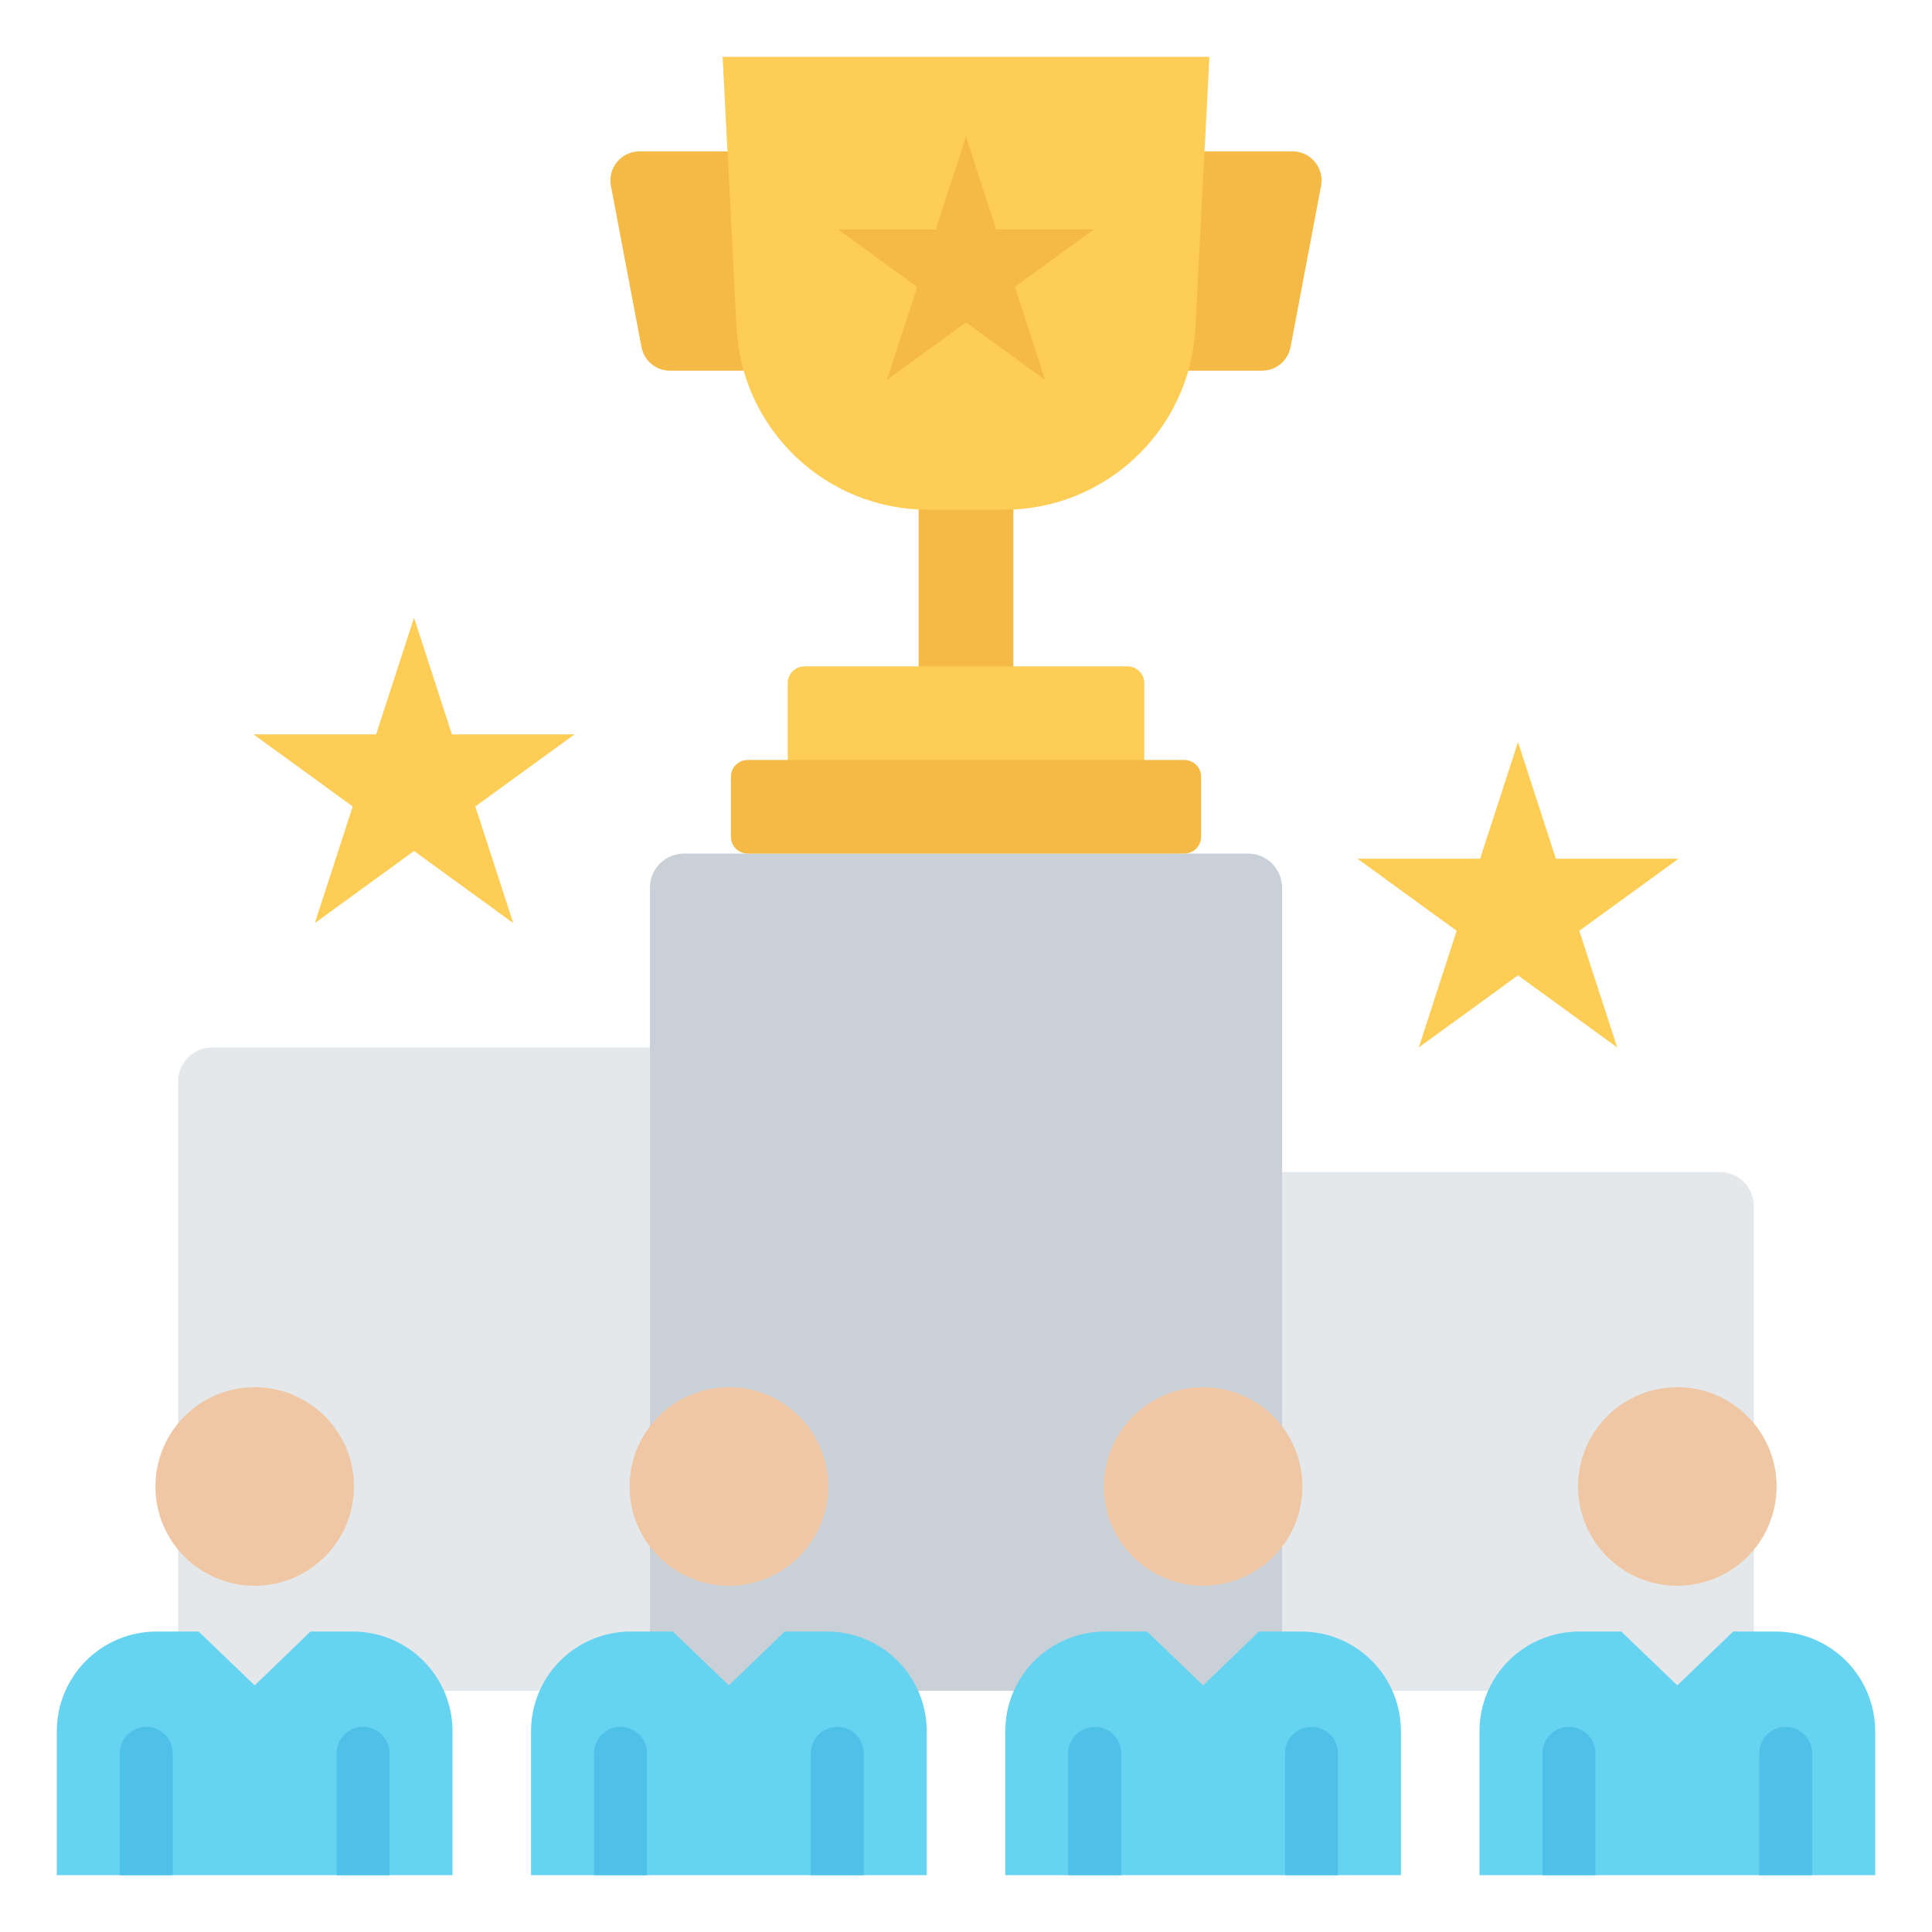 <svg clip-rule="evenodd" fill-rule="evenodd" stroke-linejoin="round" stroke-miterlimit="2" viewBox="0 0 510 510" xmlns="http://www.w3.org/2000/svg"><g><path d="m181.568 276.493v169.829h-134.554v-160.828c0-2.387.948-4.677 2.636-6.365 1.689-1.688 3.978-2.636 6.365-2.636z" fill="#e4e8eb"/><path d="m453.985 309.396c2.387 0 4.676.948 6.365 2.636 1.688 1.688 2.636 3.977 2.636 6.365v127.925h-134.554v-136.926z" fill="#e4e8eb"/><path d="m329.431 225.319c2.388 0 4.677.948 6.365 2.636s2.636 3.978 2.636 6.365v212.002h-166.864v-212.002c0-2.387.948-4.677 2.636-6.365s3.977-2.636 6.365-2.636z" fill="#cad0d7"/><g fill="#f5b945"><path d="m341.188 39.953c2.285 0 4.451 1.019 5.909 2.779s2.056 4.078 1.631 6.324l-8.057 42.55c-.686 3.624-3.853 6.247-7.54 6.247h-28.642v-57.9z"/><path d="m205.511 39.953v57.9h-28.642c-3.687 0-6.854-2.623-7.54-6.247l-8.057-42.55c-.425-2.246.173-4.564 1.631-6.324s3.624-2.779 5.909-2.779z"/><path d="m242.498 76.357h25.004v136.61h-25.004z"/></g><path d="m297.626 175.908c1.177 0 2.305.468 3.138 1.3.832.832 1.299 1.961 1.299 3.138v32.62h-94.126v-32.62c0-1.177.467-2.306 1.299-3.138.833-.832 1.961-1.3 3.138-1.3z" fill="#fdcd56"/><path d="m312.625 200.614c1.176 0 2.305.467 3.137 1.299s1.3 1.961 1.3 3.138v15.831c0 1.177-.468 2.305-1.3 3.137s-1.961 1.3-3.137 1.3h-115.25c-1.176 0-2.305-.468-3.137-1.3s-1.3-1.96-1.3-3.137v-15.831c0-1.177.468-2.306 1.3-3.138s1.961-1.299 3.137-1.299z" fill="#f5b945"/><path d="m319.247 15-3.698 71.728c-1.474 26.827-23.656 47.824-50.524 47.824h-20.05c-26.868 0-49.05-20.997-50.524-47.824l-3.698-71.728z" fill="#fdcd56"/><path d="m255 36.047 7.97 24.527h25.79l-20.865 15.159 7.97 24.528-20.865-15.159-20.865 15.159 7.97-24.528-20.865-15.159h25.79z" fill="#f5b945"/><path d="m400.709 195.897 10.003 30.785h32.369l-26.187 19.026 10.002 30.785-26.187-19.026-26.187 19.026 10.003-30.785-26.187-19.026h32.369z" fill="#fdcd56"/><path d="m109.291 163.071 10.002 30.784h32.369l-26.187 19.026 10.003 30.785-26.187-19.026-26.187 19.026 10.002-30.785-26.187-19.026h32.369z" fill="#fdcd56"/><path d="m81.961 430.686h11.185c6.977 0 13.669 2.771 18.602 7.705 4.934 4.934 7.706 11.625 7.706 18.602v38.007h-104.454v-38.007c0-6.977 2.772-13.668 7.705-18.602 4.934-4.934 11.625-7.705 18.602-7.705h11.125l14.795 14.214z" fill="#66d4f1"/><path d="m88.842 495v-32.157c0-3.864 3.136-7 7-7 3.863 0 7 3.136 7 7v32.157zm-57.23 0v-32.157c0-3.864 3.136-7 7-7 3.863 0 7 3.136 7 7v32.157z" fill="#4fc0e8"/><circle cx="67.227" cy="392.394" fill="#efc7a4" r="26.207"/><path d="m207.143 430.686h11.185c6.977 0 13.669 2.771 18.602 7.705 4.934 4.934 7.706 11.625 7.706 18.602v38.007h-104.454v-38.007c0-6.977 2.772-13.668 7.705-18.602 4.934-4.934 11.625-7.705 18.602-7.705h11.125l14.795 14.214z" fill="#66d4f1"/><path d="m214.024 495v-32.157c0-3.864 3.137-7 7-7s7 3.136 7 7v32.157zm-57.23 0v-32.157c0-3.864 3.136-7 7-7 3.863 0 7 3.136 7 7v32.157z" fill="#4fc0e8"/><circle cx="192.409" cy="392.394" fill="#efc7a4" r="26.207"/><path d="m332.325 430.686h11.186c6.977 0 13.668 2.771 18.602 7.705 4.933 4.934 7.705 11.625 7.705 18.602v38.007h-104.454v-38.007c0-6.977 2.772-13.668 7.706-18.602 4.933-4.934 11.625-7.705 18.602-7.705h11.124l14.795 14.214z" fill="#66d4f1"/><path d="m339.206 495v-32.157c0-3.864 3.137-7 7-7 3.864 0 7 3.136 7 7v32.157zm-57.23 0v-32.157c0-3.864 3.137-7 7-7s7 3.136 7 7v32.157z" fill="#4fc0e8"/><circle cx="317.591" cy="392.394" fill="#efc7a4" r="26.207"/><path d="m457.507 430.686h11.186c6.977 0 13.668 2.771 18.602 7.705 4.933 4.934 7.705 11.625 7.705 18.602v38.007h-104.454v-38.007c0-6.977 2.772-13.668 7.706-18.602 4.933-4.934 11.625-7.705 18.602-7.705h11.124l14.795 14.214z" fill="#66d4f1"/><path d="m464.388 495v-32.157c0-3.864 3.137-7 7-7 3.864 0 7 3.136 7 7v32.157zm-57.23 0v-32.157c0-3.864 3.137-7 7-7 3.864 0 7 3.136 7 7v32.157z" fill="#4fc0e8"/><circle cx="442.773" cy="392.394" fill="#efc7a4" r="26.207"/></g></svg>